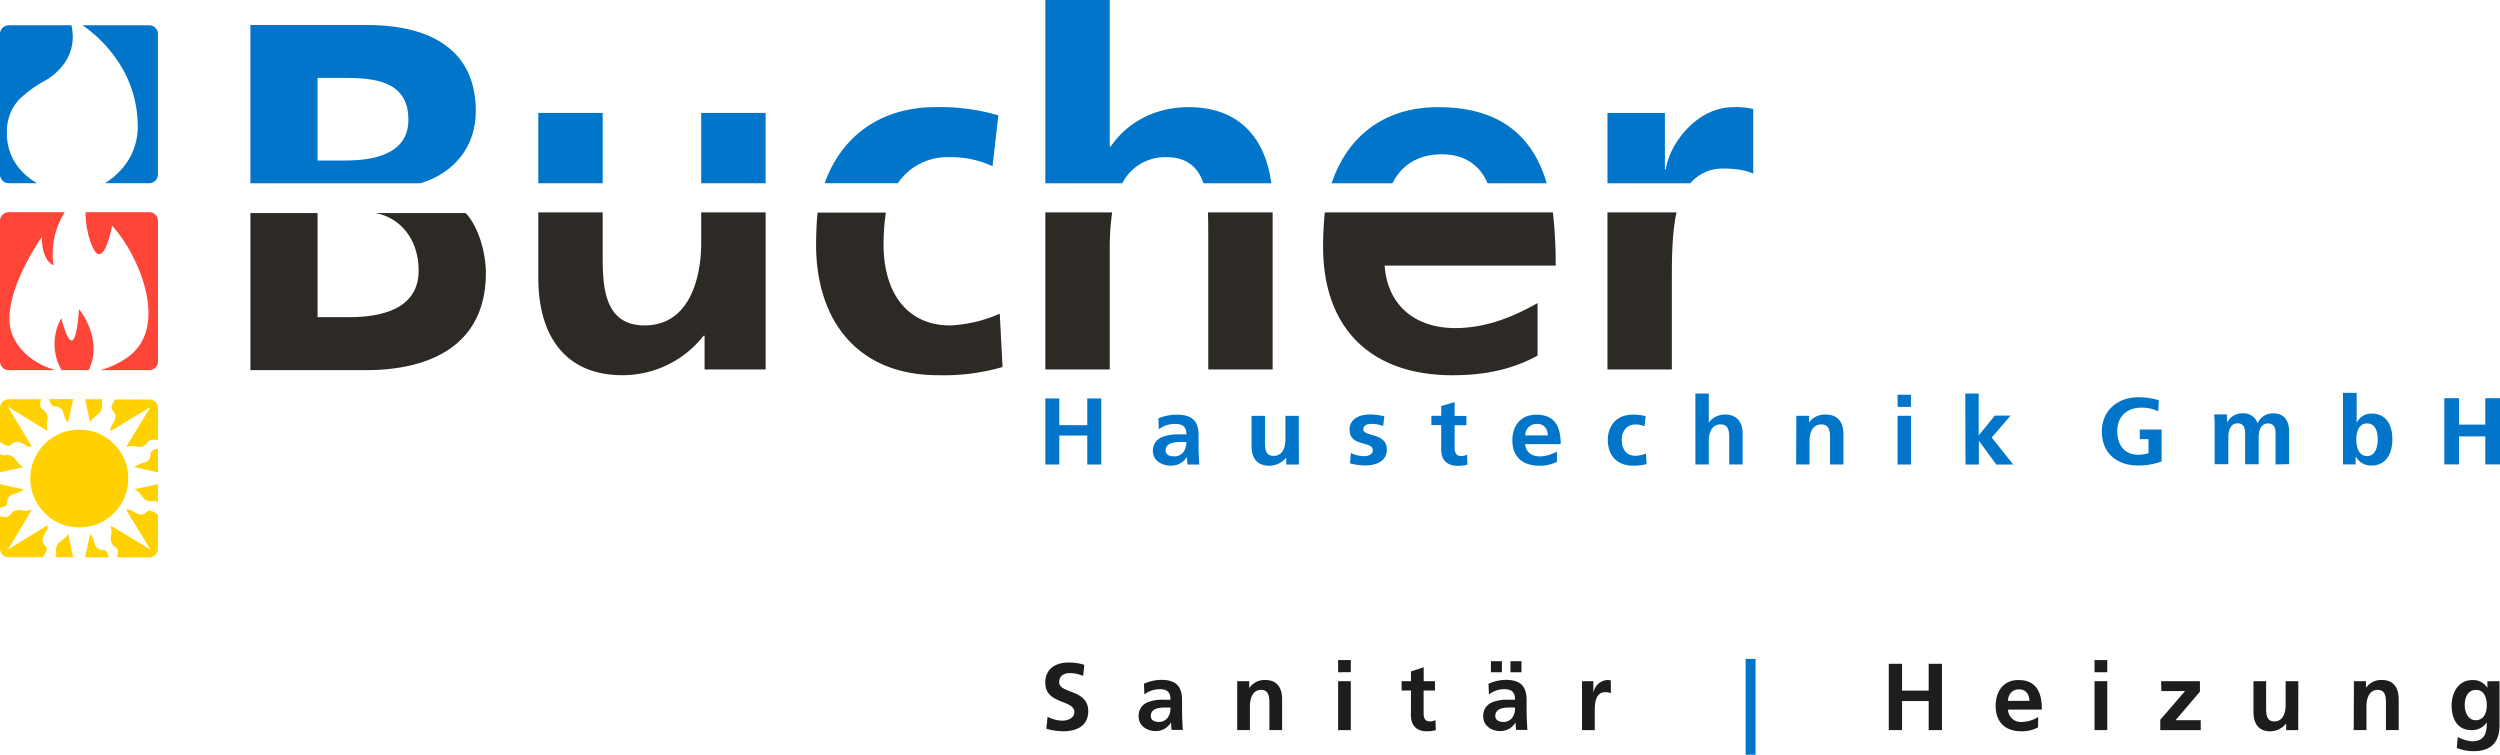 <svg xmlns="http://www.w3.org/2000/svg" viewBox="0 0 637.65 192.5"><defs><style>.cls-1{fill:#0075c9;}.cls-2{fill:#ff4438;}.cls-3{fill:#2d2a26;}.cls-4{fill:#ffed00;}.cls-5{fill:#ffd100;}.cls-6{fill:#1d1d1b;}</style></defs><g id="Ebene_2" data-name="Ebene 2"><g id="Ebene_1-2" data-name="Ebene 1"><path class="cls-1" d="M6.6,44.68A13.92,13.92,0,0,1,1.76,33.77a12,12,0,0,1,3-8.27,29.36,29.36,0,0,1,6.77-4.95,15.64,15.64,0,0,0,4.82-4.31,11.68,11.68,0,0,0,2.21-6.86,13.64,13.64,0,0,0-.33-2.93H2.23A2.24,2.24,0,0,0,0,8.68V44.5a2.24,2.24,0,0,0,2.23,2.23H9.45A16.81,16.81,0,0,1,6.6,44.68Z"/><path class="cls-1" d="M38.06,6.45h-17A34.43,34.43,0,0,1,30,15.51a29.63,29.63,0,0,1,5.13,16.8A16.19,16.19,0,0,1,30.21,44a17.45,17.45,0,0,1-3.43,2.72H38.06a2.23,2.23,0,0,0,2.23-2.23V8.68A2.23,2.23,0,0,0,38.06,6.45Z"/><path class="cls-2" d="M38.05,54.12H21.83a22.54,22.54,0,0,0,.86,6.32C26,71.78,28.6,57.55,28.6,57.55c7.29,8.16,14.58,26.21,3.83,33.67a22.14,22.14,0,0,1-6.89,3.19H38.05a2.24,2.24,0,0,0,2.24-2.24V56.35A2.24,2.24,0,0,0,38.05,54.12Z"/><path class="cls-2" d="M15.66,81.16a13.22,13.22,0,0,0,.05,13.25h6.93c3.81-8.09-2.49-15.55-2.49-15.55C19,95.34,15.66,81.16,15.66,81.16Z"/><path class="cls-2" d="M3.27,85.66c-4-9.19,7.4-25.2,7.4-25.2s-.23,5.74,3,7.23a19.63,19.63,0,0,1,2.85-13.57H2.23A2.24,2.24,0,0,0,0,56.35V92.17a2.24,2.24,0,0,0,2.23,2.24h12C9.24,93.05,5.13,89.94,3.27,85.66Z"/><path class="cls-3" d="M106.78,69c0,9.93-9.69,11.89-17.66,11.89H81V54.35H63.87V94.4H93.78c10.79,0,30.15-3.19,30.15-24.76,0-5.13-1.88-11.9-5.16-15.29h-23C101.8,55.39,106.78,60.76,106.78,69Z"/><path class="cls-1" d="M93.78,6.38H63.87V46.74h43.38c8.54-2.58,14.11-9.26,14.11-18.42C121.36,9.56,104.81,6.38,93.78,6.38ZM88,40.94H81V19.86h6.61c7.85,0,16.55.74,16.55,10.66C104.2,39.35,95.26,40.94,88,40.94Z"/><rect class="cls-1" x="137.3" y="28.8" width="16.42" height="17.94"/><path class="cls-3" d="M178.85,62c0,8.08-2.57,21-14.46,21-10.54,0-10.67-10.42-10.67-18.15V54.17H137.3V70.93c0,14.22,6.49,24.77,21.45,24.77a26.31,26.31,0,0,0,20.71-10.06h.25v8.59h15.57V54.17H178.85Z"/><rect class="cls-1" x="178.85" y="28.8" width="16.43" height="17.94"/><path class="cls-3" d="M208.15,62.35c0,19.25,10.41,33.35,31.13,33.35a53.55,53.55,0,0,0,16.43-2.09L255,80a34.79,34.79,0,0,1-12.64,3c-11.51,0-17-9-17-20.6a55.14,55.14,0,0,1,.59-8.18H208.55C208.29,56.08,208.15,60.34,208.15,62.35Z"/><path class="cls-1" d="M242,40.09a24.79,24.79,0,0,1,11.16,2.32l1.47-13a53.44,53.44,0,0,0-15.94-2.09c-14.58,0-24.28,7.91-28.34,19.41H229A15.21,15.21,0,0,1,242,40.09Z"/><path class="cls-3" d="M308.18,60.51V94.23H324.6V54.17H308.11C308.17,55.56,308.18,59.22,308.18,60.51Z"/><path class="cls-3" d="M266.62,94.23h16.43V63.33a64.47,64.47,0,0,1,.62-9.16H266.62Z"/><path class="cls-1" d="M297.5,40.09c5.51,0,8.17,2.84,9.46,6.65h17.3c-1.5-11.43-8.11-19.41-21.11-19.41-8.58,0-15.69,3.93-19.86,10.06h-.24V0H266.62V46.74h19.62A12.27,12.27,0,0,1,297.5,40.09Z"/><path class="cls-3" d="M381.11,54.18H337.9a87.55,87.55,0,0,0-.43,8.79c0,20.72,12.14,32.74,33,32.74,8.83,0,15.69-1.72,21.7-5V77.31c-6.13,3.43-13,6.37-21,6.37-10.18,0-17.29-5.76-18-15.93H396.8a117.87,117.87,0,0,0-.72-13.58h-15Z"/><path class="cls-1" d="M367.74,39.35c6.11,0,9.78,3,11.7,7.39h15.08C391,34.88,382.81,27.33,366.77,27.33c-14.29,0-23.3,8-27.14,19.41h15.52C357.41,42.25,361.54,39.35,367.74,39.35Z"/><path class="cls-1" d="M439.82,43c2.95,0,5.89.48,7.36,1.34V27.82a18,18,0,0,0-5-.49c-9.81,0-16.55,9.94-17.28,15.82h-.25V28.8H410V46.74h21.13A10.82,10.82,0,0,1,439.82,43Z"/><path class="cls-3" d="M410,94.23h16.42V71.06c0-4.07,0-12,1.21-16.89H410Z"/><path class="cls-1" d="M266.62,101.63h3.57v6.81h7.13v-6.81h3.57v16.85h-3.57v-7.39h-7.13v7.39h-3.57Z"/><path class="cls-1" d="M295.47,106.7a12.36,12.36,0,0,1,4.57-.94c4,0,5.66,1.56,5.66,5.24v1.59c0,1.26,0,2.2.05,3.12s.07,1.81.15,2.77h-3a16.69,16.69,0,0,1-.15-1.86h-.05a4.75,4.75,0,0,1-4.06,2.15c-2.32,0-4.58-1.33-4.58-3.69a3.64,3.64,0,0,1,2.24-3.55,10.81,10.81,0,0,1,4.41-.73h1.89c0-2-.94-2.68-3-2.68a7.06,7.06,0,0,0-4.05,1.36Zm4,9.7a2.93,2.93,0,0,0,2.39-1.11,4,4,0,0,0,.72-2.56h-1.48c-1.53,0-3.8.25-3.8,2.15C297.31,116,298.25,116.4,299.48,116.4Z"/><path class="cls-1" d="M331.29,118.48h-3.23v-1.69H328a5.6,5.6,0,0,1-4.31,2c-3.11,0-4.46-2.07-4.46-4.87v-7.85h3.41v6.64c0,1.52,0,3.57,2.22,3.57,2.47,0,3-2.53,3-4.13v-6.08h3.41Z"/><path class="cls-1" d="M352.79,108.65a8.77,8.77,0,0,0-3.06-.53c-.92,0-2,.32-2,1.38,0,2,6,.72,6,5.22,0,2.89-2.73,4-5.51,4a15.85,15.85,0,0,1-3.88-.53l.21-2.66a7.79,7.79,0,0,0,3.37.82c.86,0,2.23-.31,2.23-1.52,0-2.44-5.93-.77-5.93-5.26,0-2.68,2.47-3.86,5.15-3.86a16.24,16.24,0,0,1,3.71.46Z"/><path class="cls-1" d="M367.6,108.41h-2.52v-2.36h2.52v-2.49l3.42-1v3.53h3v2.36h-3v5.8c0,1.06.31,2.05,1.61,2.05a3.15,3.15,0,0,0,1.55-.34l.1,2.56a9.14,9.14,0,0,1-2.52.29c-2.68,0-4.16-1.57-4.16-4Z"/><path class="cls-1" d="M397.11,117.78a9.47,9.47,0,0,1-4.52,1c-4.33,0-6.85-2.37-6.85-6.45,0-3.59,2-6.56,6.09-6.56,4.86,0,6.24,3.16,6.24,7.51H389c.15,2,1.63,3.13,3.75,3.13a9.32,9.32,0,0,0,4.36-1.25Zm-2.3-6.73c-.1-1.57-.87-2.93-2.78-2.93a2.9,2.9,0,0,0-3,2.93Z"/><path class="cls-1" d="M419.44,108.73a5.31,5.31,0,0,0-2.32-.46c-2.11,0-3.47,1.59-3.47,3.93s1.15,4.06,3.55,4.06a7.58,7.58,0,0,0,2.62-.58l.16,2.68a11.78,11.78,0,0,1-3.42.41c-4.31,0-6.47-2.77-6.47-6.57,0-3.6,2.24-6.44,6.34-6.44a11.6,11.6,0,0,1,3.32.41Z"/><path class="cls-1" d="M432.42,100.37h3.42v7.37h.05a5,5,0,0,1,4.13-2c3.11,0,4.46,2.07,4.46,4.87v7.85h-3.42v-6.64c0-1.52,0-3.57-2.21-3.57-2.47,0-3,2.53-3,4.13v6.08h-3.42Z"/><path class="cls-1" d="M458.17,106.05h3.24v1.69h0a5,5,0,0,1,4.31-2c3.11,0,4.46,2.07,4.46,4.87v7.85h-3.42v-6.64c0-1.52,0-3.57-2.21-3.57-2.48,0-3,2.53-3,4.13v6.08h-3.42Z"/><path class="cls-1" d="M484,100.68h3.41v3.1H484Zm0,5.37h3.41v12.43H484Z"/><path class="cls-1" d="M501.27,100.37h3.41V111h.05l4.08-5h4L508,111.6l5.5,6.88h-4.33l-4.39-6h-.05v6h-3.41Z"/><path class="cls-4" d="M27.1,134.63h0l0,0Z"/><path class="cls-5" d="M32.69,122.05a12,12,0,0,0-3.64-8.81,12,12,0,0,0-8.81-3.64,12.1,12.1,0,0,0-8.83,3.64,12.37,12.37,0,0,0,0,17.61,12.11,12.11,0,0,0,8.83,3.65,12,12,0,0,0,8.81-3.65A12,12,0,0,0,32.69,122.05Z"/><path class="cls-5" d="M18.66,142.12l-1.31-6c-.13.46-.77,1.12-1.92,2a2.59,2.59,0,0,0-1.1,2.75,1.47,1.47,0,0,1-.31,1.23Z"/><path class="cls-5" d="M24.1,138.55q-.62-2.13-1.11-2.4l-1.29,6h6c-.24-1.27-.71-1.89-1.41-1.85A2.16,2.16,0,0,1,24.1,138.55Z"/><path class="cls-5" d="M28.43,104a1,1,0,0,0,.35.76,2.06,2.06,0,0,1,.68,1.44,4.5,4.5,0,0,1-.72,1.9,3,3,0,0,0-.58,1.89l10.24-6.19-6.25,10.18a5.68,5.68,0,0,1,2.81-.06,2.51,2.51,0,0,0,2.69-1.11,1.58,1.58,0,0,1,1.37-.69,4.33,4.33,0,0,1,1.26.27v-8.28a2.23,2.23,0,0,0-2.23-2.23H29.43A4.47,4.47,0,0,0,28.43,104Z"/><path class="cls-5" d="M36.34,126.72a2.57,2.57,0,0,0,2.61,1.1,1.63,1.63,0,0,1,1.33.32V123.5l-6,1.29A5.31,5.31,0,0,1,36.34,126.72Z"/><path class="cls-5" d="M38.4,115.85A2,2,0,0,1,36.68,118a5.85,5.85,0,0,0-2.4,1.17l6,1.3v-6.07C39,114.67,38.4,115.15,38.4,115.85Z"/><path class="cls-5" d="M21.7,101.83l1.29,6c.1-.51.72-1.19,1.86-2.06A2.65,2.65,0,0,0,26,103.06a1.49,1.49,0,0,1,.29-1.23Z"/><path class="cls-5" d="M11.92,140a.93.93,0,0,0-.34-.76,2,2,0,0,1-.76-1.44,4.74,4.74,0,0,1,.83-2,2.51,2.51,0,0,0,.48-1.85L2,140.2,8.14,130a5,5,0,0,1-2.82.13,2.54,2.54,0,0,0-2.68,1.1,1.58,1.58,0,0,1-1.38.69A4.21,4.21,0,0,1,0,131.6v8.29a2.23,2.23,0,0,0,2.23,2.23h8.65A4.24,4.24,0,0,0,11.92,140Z"/><path class="cls-5" d="M4,117.23a2.47,2.47,0,0,0-2.58-1.13A1.6,1.6,0,0,1,0,115.76v4.7l6-1.3C5.5,119,4.82,118.38,4,117.23Z"/><path class="cls-5" d="M38.2,130.23a.92.92,0,0,0-.76.35,2.06,2.06,0,0,1-1.44.68,4.5,4.5,0,0,1-1.9-.72,3.07,3.07,0,0,0-2-.58L38.4,140.2,28.16,134a5.07,5.07,0,0,1,.14,2.81,2.49,2.49,0,0,0,1.09,2.69,1.56,1.56,0,0,1,.69,1.37,4.23,4.23,0,0,1-.28,1.3h8.25a2.23,2.23,0,0,0,2.23-2.23v-8.64A4.5,4.5,0,0,0,38.2,130.23Z"/><path class="cls-5" d="M2.09,113.73a1.16,1.16,0,0,0,.83-.35,1.88,1.88,0,0,1,1.44-.69,4.66,4.66,0,0,1,1.89.72,2.63,2.63,0,0,0,1.89.52L2,103.75l10.18,6.19a4.48,4.48,0,0,1-.07-2.75,2.72,2.72,0,0,0-1.17-2.75,1.42,1.42,0,0,1-.69-1.31,4.62,4.62,0,0,1,.27-1.3H2.23A2.23,2.23,0,0,0,0,104.06v8.64A4.61,4.61,0,0,0,2.09,113.73Z"/><path class="cls-5" d="M1.88,128.1A2.05,2.05,0,0,1,3.6,126c1.42-.46,2.23-.85,2.41-1.18L0,123.5v6C1.25,129.31,1.88,128.83,1.88,128.1Z"/><path class="cls-5" d="M16.19,105.4a5.37,5.37,0,0,0,1.16,2.41l1.31-6H12.57c.29,1.27.78,1.9,1.49,1.85A2.13,2.13,0,0,1,16.19,105.4Z"/><path class="cls-1" d="M545.34,118.73c-5.41,0-9.24-3.14-9.24-8.71,0-5.36,4.11-8.7,9.29-8.7a18.05,18.05,0,0,1,5.24.76l-.15,2.83a9.58,9.58,0,0,0-4.33-.93c-3.72,0-6.12,2.32-6.12,6,0,3.37,1.72,6,5.34,6a7.16,7.16,0,0,0,2.63-.43V112h-2.23v-2.45h5.57v8.15A17.35,17.35,0,0,1,545.34,118.73Z"/><path class="cls-1" d="M580.41,118.45v-7.92c0-1.34-.39-2.53-1.95-2.53-1.77,0-2.36,1.8-2.36,3.42v7h-3.46v-7.92c0-1.34-.36-2.53-1.93-2.53-1.77,0-2.35,1.8-2.35,3.42v7h-3.49v-9.87a26.8,26.8,0,0,0-.13-2.83H568l.05,2.12a4.22,4.22,0,0,1,4-2.38,3.73,3.73,0,0,1,3.77,2.51,4.24,4.24,0,0,1,3.92-2.51c3,0,4.13,2,4.13,4.74v8.22Z"/><path class="cls-1" d="M604.86,118.73a4.24,4.24,0,0,1-4-2.35l-.05,2.07H597.6V100.2h3.49v7.65a4.14,4.14,0,0,1,3.85-2.36c3.85,0,5.26,3.17,5.26,6.56S608.76,118.73,604.86,118.73ZM603.75,108c-2.2,0-2.76,2.33-2.76,4.1s.56,4.23,2.73,4.23,2.74-2.41,2.74-4.23S606,108,603.75,108Z"/><path class="cls-1" d="M633.9,118.45v-7.14h-6.71v7.14h-3.74V101.57h3.74v6.73h6.71v-6.73h3.75v16.88Z"/><path class="cls-6" d="M276.27,172.41a8.82,8.82,0,0,0-3.45-.73c-1.16,0-2.66.51-2.66,2.35,0,2.94,7.41,1.7,7.41,7.37,0,3.71-2.93,5.12-6.35,5.12a15,15,0,0,1-4.34-.66l.32-3.05a8.17,8.17,0,0,0,3.83,1c1.28,0,3-.65,3-2.18,0-3.23-7.42-1.89-7.42-7.49,0-3.78,2.93-5.16,5.91-5.16a12.79,12.79,0,0,1,4.05.6Z"/><path class="cls-6" d="M291.78,174.4a11,11,0,0,1,4.34-1c3.8,0,5.38,1.58,5.38,5.26v1.6c0,1.26,0,2.21.05,3.13s.07,1.81.14,2.78h-2.86a14.31,14.31,0,0,1-.14-1.86h-.05a4.47,4.47,0,0,1-3.86,2.16c-2.2,0-4.36-1.34-4.36-3.71a3.68,3.68,0,0,1,2.14-3.57,9.94,9.94,0,0,1,4.19-.72h1.79c0-2-.89-2.69-2.81-2.69a6.54,6.54,0,0,0-3.85,1.35Zm3.8,9.74a2.75,2.75,0,0,0,2.28-1.12,4.13,4.13,0,0,0,.68-2.56h-1.41c-1.45,0-3.61.24-3.61,2.15C293.52,183.68,294.42,184.14,295.58,184.14Z"/><path class="cls-6" d="M315.56,173.74h3.07v1.7h.05a4.67,4.67,0,0,1,4.1-2c3,0,4.24,2.09,4.24,4.9v7.87h-3.25v-6.66c0-1.53,0-3.59-2.11-3.59-2.35,0-2.86,2.55-2.86,4.15v6.1h-3.24Z"/><path class="cls-6" d="M341.3,168.36h3.24v3.1H341.3Zm0,5.38h3.24v12.48H341.3Z"/><path class="cls-6" d="M359.89,176.12h-2.4v-2.38h2.4v-2.49l3.24-1.05v3.54H366v2.38h-2.89v5.82c0,1.06.29,2.06,1.53,2.06a2.89,2.89,0,0,0,1.48-.35l.1,2.57a8.31,8.31,0,0,1-2.4.3c-2.55,0-3.95-1.58-3.95-4.05Z"/><path class="cls-6" d="M379.66,174.4a11.08,11.08,0,0,1,4.34-1c3.81,0,5.38,1.58,5.38,5.26v1.6c0,1.26,0,2.21.05,3.13s.07,1.81.15,2.78h-2.86a12.94,12.94,0,0,1-.15-1.86h-.05a4.45,4.45,0,0,1-3.85,2.16c-2.21,0-4.36-1.34-4.36-3.71a3.67,3.67,0,0,1,2.13-3.57,10,10,0,0,1,4.19-.72h1.79c0-2-.89-2.69-2.81-2.69a6.54,6.54,0,0,0-3.85,1.35Zm.61-2.94v-2.81h2.81v2.81Zm3.2,12.68a2.77,2.77,0,0,0,2.28-1.12,4.12,4.12,0,0,0,.67-2.56H385c-1.46,0-3.61.24-3.61,2.15C381.41,183.68,382.3,184.14,383.47,184.14Zm4.6-15.49v2.81h-2.81v-2.81Z"/><path class="cls-6" d="M403.51,173.74h2.89v2.84h.05a3.81,3.81,0,0,1,3.41-3.13,3.47,3.47,0,0,1,1,.1v3.27a3.33,3.33,0,0,0-1.46-.27c-2.64,0-2.64,3.3-2.64,5.09v4.58h-3.25Z"/><path class="cls-6" d="M481.75,169.31h3.39v6.83h6.79v-6.83h3.39v16.91h-3.39v-7.41h-6.79v7.41h-3.39Z"/><path class="cls-6" d="M519.82,185.52a8.51,8.51,0,0,1-4.29,1c-4.12,0-6.52-2.38-6.52-6.48,0-3.61,1.92-6.59,5.79-6.59,4.64,0,6,3.18,6,7.54h-8.63a3.26,3.26,0,0,0,3.56,3.15,8.37,8.37,0,0,0,4.14-1.26Zm-2.18-6.76c-.09-1.58-.82-2.93-2.64-2.93s-2.74,1.26-2.88,2.93Z"/><path class="cls-6" d="M534.23,168.36h3.25v3.1h-3.25Zm0,5.38h3.25v12.48h-3.25Z"/><path class="cls-6" d="M551.22,173.74h9.89v2.67l-6.21,7.29h6.42v2.52H551v-2.64l6.33-7.32h-6.06Z"/><path class="cls-6" d="M586.19,186.22h-3.08v-1.69h0a5.23,5.23,0,0,1-4.1,2c-3,0-4.24-2.09-4.24-4.9v-7.88H578v6.67c0,1.53,0,3.59,2.11,3.59,2.35,0,2.86-2.55,2.86-4.15v-6.11h3.24Z"/><path class="cls-6" d="M600.39,173.74h3.08v1.7h0a4.67,4.67,0,0,1,4.1-2c3,0,4.24,2.09,4.24,4.9v7.87h-3.25v-6.66c0-1.53,0-3.59-2.11-3.59-2.35,0-2.86,2.55-2.86,4.15v6.1h-3.25Z"/><path class="cls-6" d="M637.53,173.74V185c0,3.39-1.36,6.59-6.59,6.59a11,11,0,0,1-4.32-.84l.27-2.77a9.2,9.2,0,0,0,3.63,1.09c3.59,0,3.76-2.69,3.76-4.84h0a4.47,4.47,0,0,1-3.88,2c-3.68,0-5.09-2.95-5.09-6.3,0-3,1.55-6.47,5.29-6.47a4.16,4.16,0,0,1,3.83,2h0v-1.7Zm-3.25,6.11c0-2.13-.83-3.88-2.72-3.88-2.2,0-2.91,2-2.91,3.95,0,1.7.9,3.78,2.77,3.78C633.45,183.7,634.28,181.94,634.28,179.85Z"/><path class="cls-1" d="M447.78,168.06V192.5h-2.54V168.06Z"/></g></g></svg>